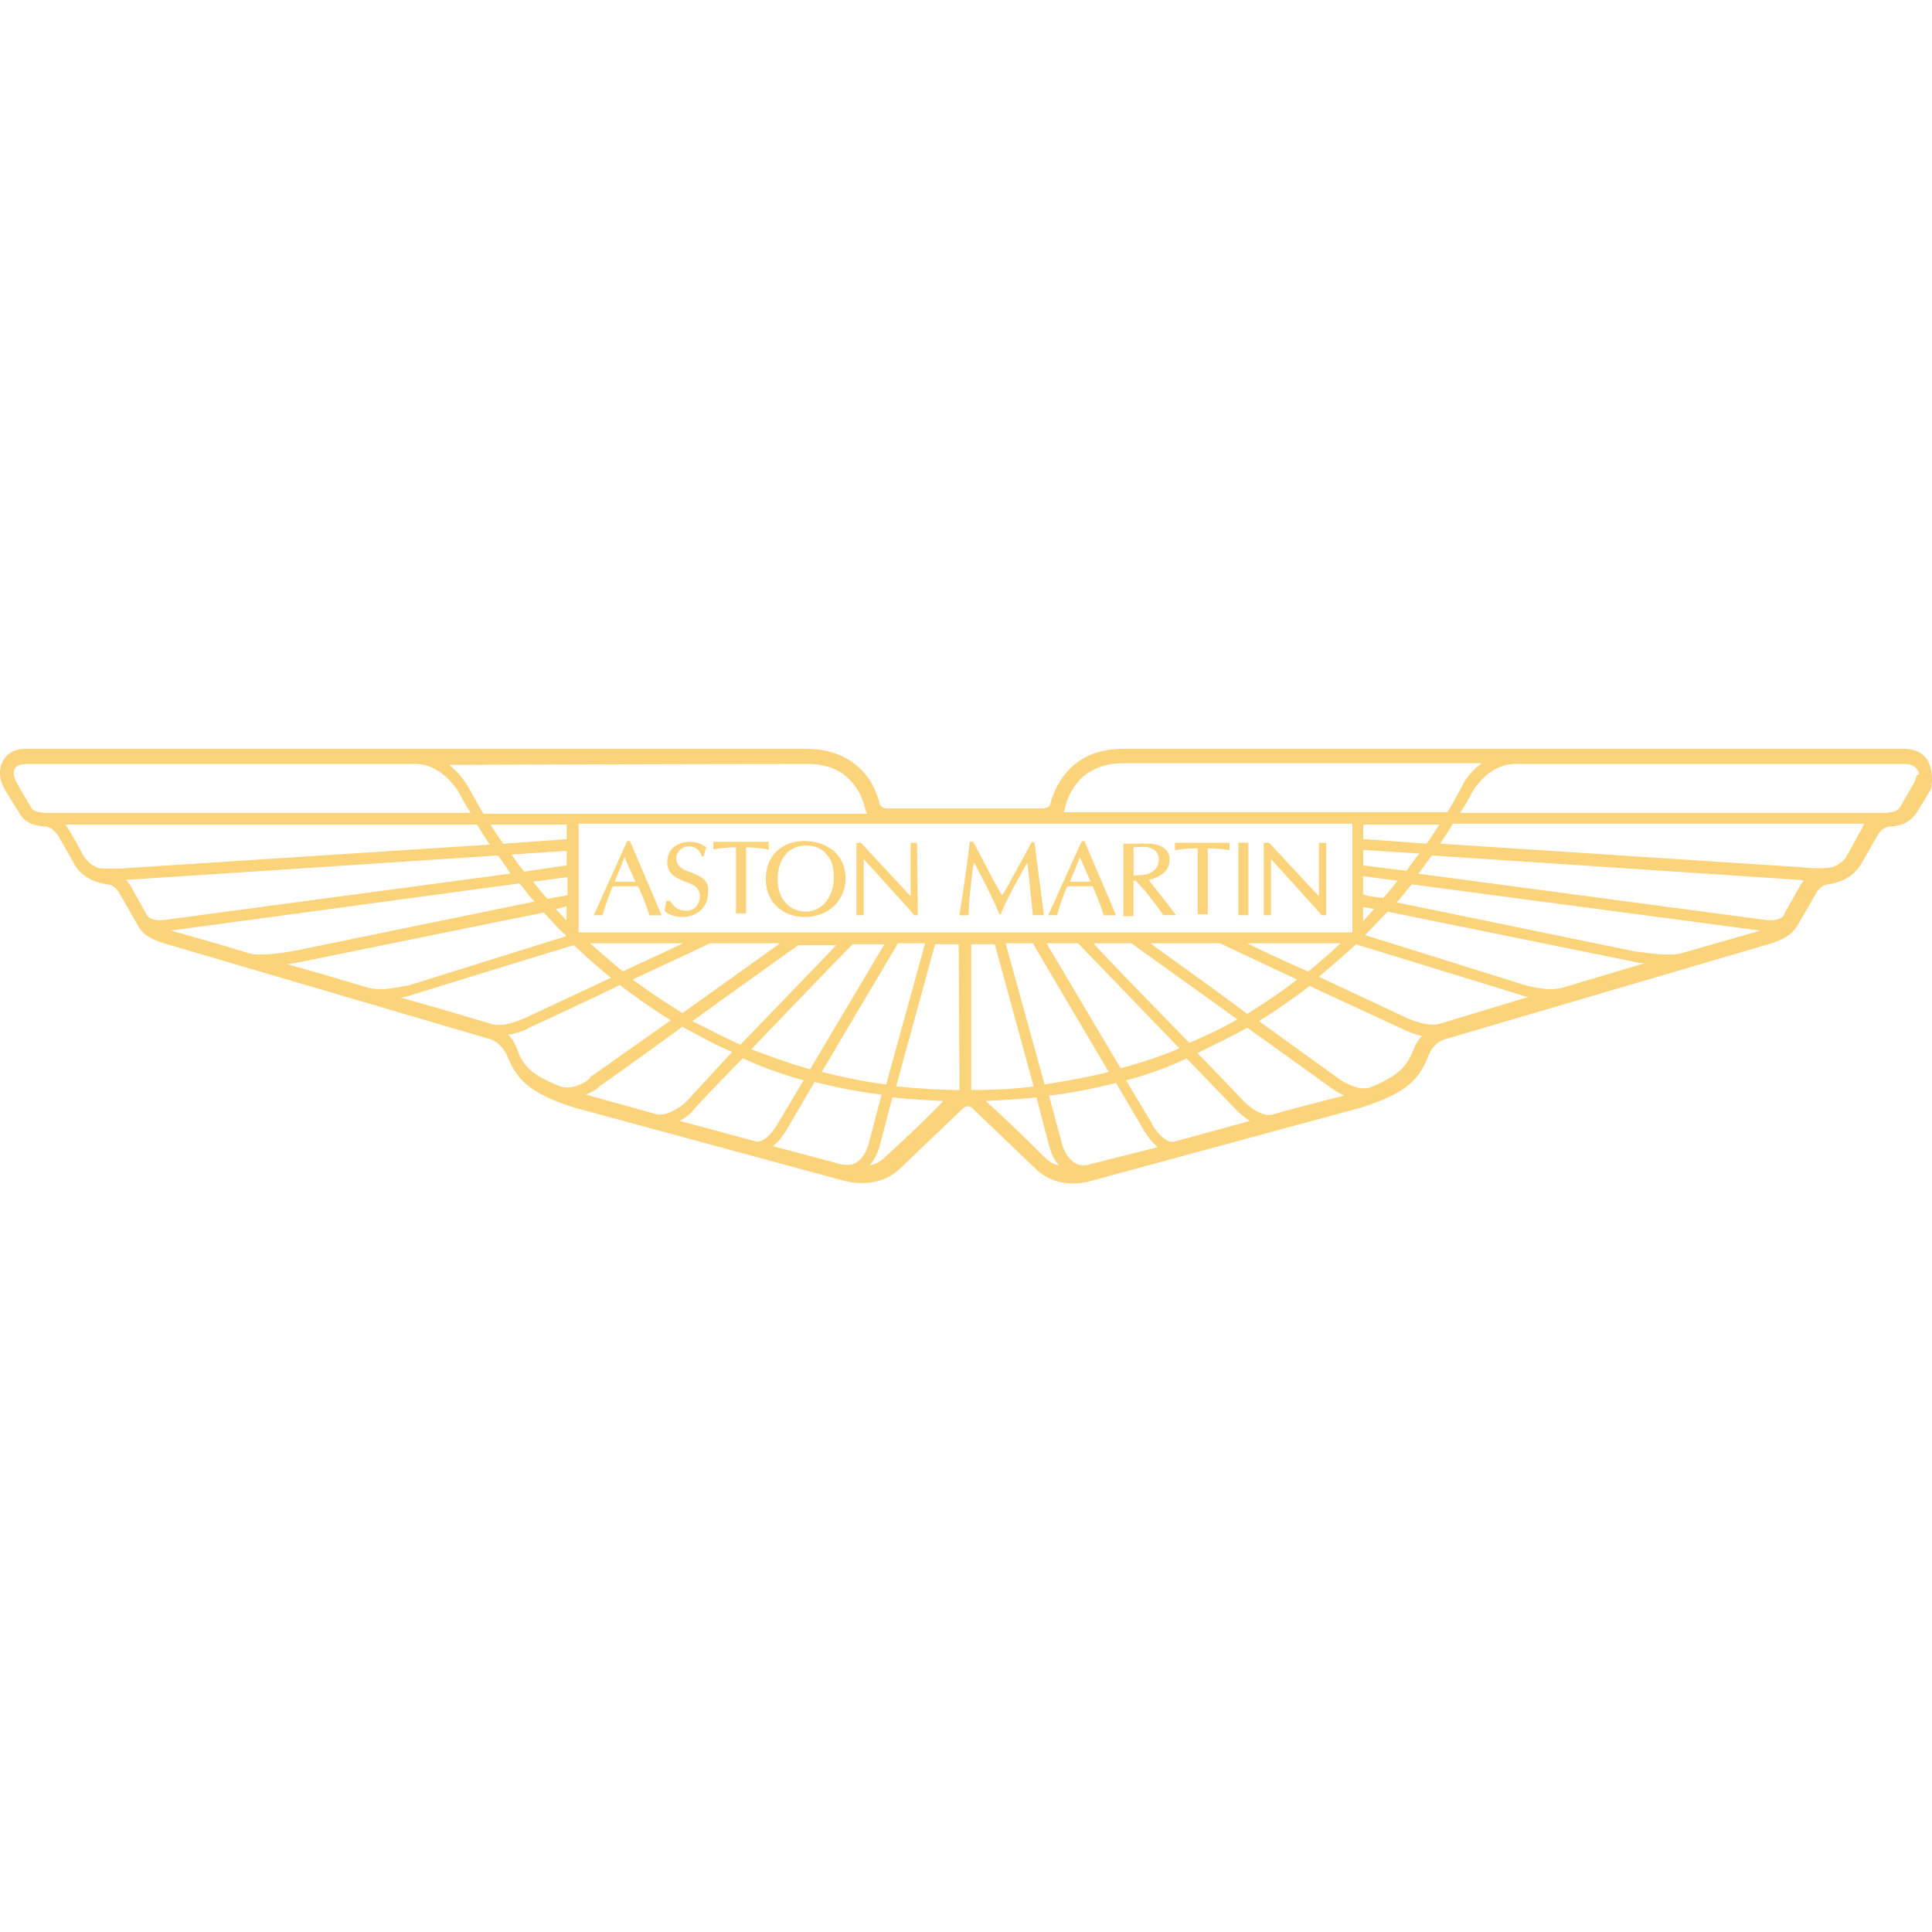 <svg role="img" width="32px" height="32px" viewBox="0 0 24 24" xmlns="http://www.w3.org/2000/svg"><title>Aston Martin</title><path fill="#fbd37a" d="M.328 9.301c-.068 0-.214.01-.293.156-.034.068-.067.181.024.35l.18.291c.067.113.156.159.336.17 0 0 .079.01.146.111l.18.315c.034.067.125.248.439.293.011 0 .09.012.146.113l.225.393c.068.124.158.168.326.225l4.059 1.193c.135.045.203.201.203.201.101.247.224.461.854.652l3.318.9c.045.011.426.123.707-.146l.777-.742s.033-.033.066-.033c.045 0 .068.033.068.033l.775.742c.292.281.664.158.709.146l3.316-.9c.63-.191.754-.394.856-.652 0 0 .055-.156.201-.201l4.061-1.193c.158-.056.246-.101.324-.225l.227-.393c.045-.09.133-.113.144-.113.304-.045.395-.214.44-.293l.18-.314c.056-.101.135-.111.146-.111.169-.011.259-.058.338-.17l.18-.291c.034-.157.001-.282-.033-.35-.079-.146-.248-.156-.293-.156h-9.705c-.27 0-.493.077-.662.246-.113.113-.203.269-.248.449 0 0-.012.045-.102.045h-1.91c-.079 0-.09-.034-.102-.045-.045-.18-.124-.337-.248-.449-.157-.157-.394-.246-.664-.246H.328zm13.617.18h4.463c-.157.112-.236.258-.236.27-.056.101-.111.203-.19.338H13.213c.011-.011.012-.035.012-.035.034-.157.102-.27.191-.371.124-.124.304-.201.529-.201zM.328 9.49h4.834c.326 0 .529.338.529.338.045.079.089.168.156.27H.565c-.124-.011-.158-.022-.192-.09 0 0-.159-.269-.17-.291C.181 9.672.17 9.626.17 9.604c0-.068.046-.113.158-.113zm9.703 0c.225 0 .406.068.529.203.09.09.158.214.192.371l.021.045H6.006c-.068-.113-.191-.338-.191-.338-.011-.011-.09-.157-.236-.269 2.294-.011 4.453-.012 4.453-.012zm8.793 0h4.836c.056 0 .111.012.156.068 0 .011.023.023.023.057-.034.011-.034.045-.057.102l-.168.291c-.034.056-.056.079-.191.09h-5.285c.068-.101.113-.191.158-.27 0 0 .19-.338.527-.338zm-11.637.742h9.613v1.35H7.188v-1.35zm10.861 0h5.106c0 .011-.012.034-.023.057l-.18.326c-.022.045-.068.113-.191.158-.101.022-.302.011-.381 0l-4.488-.293c.056-.09.113-.169.158-.248zm-17.238.012h5.117c.045.079.1.158.156.248l-4.496.291c-.056.011-.26.011-.361 0-.124-.045-.158-.111-.191-.156-.068-.124-.168-.315-.225-.383zm5.285 0h.945v.18l-.787.057c-.056-.079-.113-.158-.158-.236zm10.84 0h.945c-.045.068-.102.158-.158.236l-.787-.057v-.18zm-9.143.203l-.416.922h.113v-.012a3.747 3.747 0 0 1 .113-.326l.01-.021h.314c.045.101.092.202.137.348v.012h.156l-.393-.922H7.793zm2.205 0c-.292 0-.484.192-.484.473s.203.471.484.471c.292 0 .506-.201.506-.482 0-.315-.259-.461-.506-.461zm3.442 0l-.418.922h.113v-.012a3.747 3.747 0 0 1 .113-.326s.01-.01.01-.021h.316c.045.101.09.213.135.348v.012h.156l-.393-.922h-.033zM8.58 10.457c-.18 0-.291.102-.291.248 0 .158.112.203.225.248.09.034.18.067.18.18 0 .101-.067.18-.168.18-.09 0-.147-.033-.203-.123h-.045l-.023.123c.045.056.159.078.215.078.191 0 .326-.123.326-.303.022-.157-.102-.203-.203-.248-.101-.034-.191-.067-.191-.18 0-.079.068-.146.158-.146.068 0 .122.035.156.113v.012h.024l.033-.113c-.056-.045-.135-.068-.191-.068zm.281 0v.092h.012c.079-.011.157-.023.27-.023v.82h.125v-.82c.09 0 .179.012.258.023l.023.01v-.102h-.688zm3.184 0v.012c-.011.135-.091.675-.125.889v.012h.113v-.012c0-.124.022-.315.045-.518 0 0 .01-.089.021-.123.022.022.181.347.248.482l.068.158h.021v-.012c.068-.169.18-.37.326-.629.022.157.046.461.068.641v.012h.135v-.012c-.022-.214-.068-.506-.113-.889l-.033-.012-.215.395s-.134.247-.156.27c-.135-.225-.247-.462-.359-.664h-.045zm-1.406.012v.9h.09v-.697c.011.011.562.619.562.619l.066.078h.045l-.01-.9h-.08v.664a471.423 471.423 0 0 1-.617-.664h-.057zm3.957 0v.09h.012c.079-.011.157-.021.27-.021v.82h.125v-.82c.09 0 .179.01.258.021h.012v-.09h-.676zm.787 0v.9h.125v-.9h-.125zm.316 0v.9h.09v-.697c.011.011.562.619.562.619l.066.078h.057v-.9h-.09v.664c-.011-.011-.619-.664-.619-.664h-.066zm-1.744.012v.9h.125v-.44h.033c0 .011.102.113.102.113l.156.201.08.113h.156c.011 0-.336-.428-.336-.439.158-.034.258-.122.258-.246 0-.135-.102-.203-.293-.203h-.281zm-3.936.023c.113 0 .204.044.26.123.068.079.078.169.078.281v.021c0 .09-.035.203-.113.293-.067.067-.144.102-.234.102-.202 0-.35-.158-.35-.395 0-.259.134-.426.359-.426zm4.061.021c.056 0 .135-.011.18 0 .09.022.135.068.135.158 0 .09-.068.157-.158.18-.056.011-.134.012-.156.012v-.35zm2.855.033l.697.045a2.607 2.607 0 0 0-.158.215l-.539-.068v-.191zm-9.895.012v.18l-.529.078a2.567 2.567 0 0 1-.156-.213l.685-.045zm-.856.057c.056.067.113.157.158.225l-4.285.574c-.157.022-.213-.034-.225-.045l-.213-.383c-.022-.022-.034-.057-.057-.068.022 0 4.621-.303 4.621-.303zm11.605 0l4.564.303c.011 0 .023.001.057.012-.011.011-.034.034-.045.057 0 0-.181.315-.215.383-.011.011-.067.067-.225.045l-4.307-.574c.068-.079.114-.157.17-.225zm-10.031.021c.011.022.123.282.135.305h-.258c.011-.022.112-.271.123-.305zm5.656 0c.011.022.123.282.135.305h-.258a8.581 8.581 0 0 0 .123-.305zm3.519.236l.428.057c-.056.068-.112.145-.18.213-.112-.011-.192-.022-.248-.045v-.225zm-9.883.012v.225l-.248.045c-.068-.068-.123-.145-.18-.213l.428-.057zm-.598.078c.068.068.113.157.191.225l-2.957.607c-.124.022-.438.08-.596.035-.439-.135-.809-.236-.967-.281l4.328-.586zm11.088.012l4.328.574-.977.281c-.157.045-.485-.012-.586-.023 0 0-2.024-.416-2.957-.608.068-.067.124-.157.192-.225zm-10.502.27v.18c-.045-.045-.09-.1-.135-.144a1.122 1.122 0 0 0 .135-.035zm9.895.012l.135.023c-.045.056-.09.1-.135.156v-.18zm.305.057l3.035.617c.011 0 .068.023.158.023l-1.014.303c-.203.056-.482-.033-.482-.033l-1.978-.619c.101-.101.191-.201.281-.291zm-10.48.012c.09.101.18.201.281.291l-1.98.619c-.022-.011-.292.078-.494.021-.337-.101-.674-.201-1-.291.09-.011.156-.024.156-.024s2.138-.437 3.037-.617zm.572.381h1.158l-.752.35c-.011-.011-.294-.248-.406-.35zm1.484 0h.877l-1.213.867c-.202-.124-.417-.27-.619-.416.45-.214.876-.406.955-.451zm2.34 0h.338l-.484 1.754c-.27-.034-.529-.089-.799-.156.349-.596.822-1.384.945-1.598zm1.338 0h.338l.943 1.598c-.259.067-.527.111-.797.156l-.484-1.754zm.506 0h.395l1.258 1.305c-.236.101-.483.181-.73.248L13 11.717zm.584 0h.473l1.316.945c-.191.113-.393.203-.596.293-.427-.439-.957-.98-1.193-1.238zm.709 0h.865l.957.451c-.202.157-.406.291-.619.426-.45-.337-.945-.686-1.203-.877zm1.203 0h1.158c-.113.112-.393.35-.404.35-.281-.124-.551-.248-.754-.35zm-4.902.012h.395l-.924 1.553c-.247-.067-.483-.158-.731-.248.506-.528 1.114-1.159 1.26-1.305zm1.024 0h.293l.01 1.811c-.259 0-.528-.022-.787-.045l.484-1.766zm.449 0h.293l.482 1.766c-.259.034-.517.045-.775.045v-1.811zm4.779 0l2.047.629s.045.023.102.023l-1.113.338c-.146.034-.349-.046-.416-.08 0 0-.529-.247-1.08-.506.157-.135.315-.269.461-.404zm-9.715.012c.146.135.292.269.461.404l-1.08.506c-.056.022-.258.113-.404.068-.045-.011-.518-.158-1.125-.326.056-.011.102-.024.102-.024s1.665-.516 2.047-.629zm2.789 0h.471l-1.191 1.236c-.202-.09-.393-.192-.596-.293.574-.416 1.17-.842 1.316-.943zm-2.217.494c.202.157.417.304.631.439l-1.002.707c.011.023-.191.17-.371.113-.416-.157-.483-.315-.539-.473-.011-.022-.033-.101-.111-.168.146-.022.258-.079.27-.09 0 0 .572-.26 1.123-.529zm8.568.012l1.137.527c.011 0 .123.069.258.092-.068.079-.102.157-.102.168-.068.157-.123.304-.539.473-.169.056-.383-.102-.383-.102s-.471-.338-1-.721c.214-.135.427-.28.629-.438zm-7.791.506c.202.112.404.224.617.314l-.572.619c-.056.056-.226.179-.361.156l-.887-.246c.09-.034.156-.079.156-.09 0 0 .496-.349 1.047-.754zm7.016.012l1.047.752s.066.047.156.092c-.225.056-.731.19-.731.19l-.158.045c-.135.034-.291-.1-.348-.156 0 0-.247-.259-.584-.607.202-.101.415-.202.617-.314zm-6.264.381c.247.113.495.204.754.272l-.315.527c-.034.067-.157.247-.27.236l-.957-.258c.101-.056.17-.123.17-.135 0 0 .269-.294.617-.643zm5.51 0l.619.643c.011.011.067.067.168.135l-.943.258c-.112.022-.247-.158-.281-.236l-.315-.527c.259-.067.516-.159.752-.272zm-4.621.293c.27.068.551.124.832.158l-.156.596s-.035.169-.158.248c-.056.034-.113.033-.191.021l-.844-.225c.101-.079.17-.202.182-.225 0 0 .145-.248.336-.574zm3.744.012l.338.574c.011.022.078.135.18.225l-.844.213a.223.223 0 0 1-.19-.021c-.112-.068-.158-.237-.158-.248l-.158-.584c.281-.034.562-.091.832-.158zm-2.777.18c.202.022.417.034.631.045-.146.169-.709.685-.709.685-.068.068-.136.102-.203.113.09-.113.125-.237.125-.248l.156-.596zm1.789 0l.156.596c.011.022.035.158.125.248-.112-.022-.147-.067-.305-.225 0 0-.45-.439-.607-.574.214-.011.428-.022.631-.045Z"/></svg>
